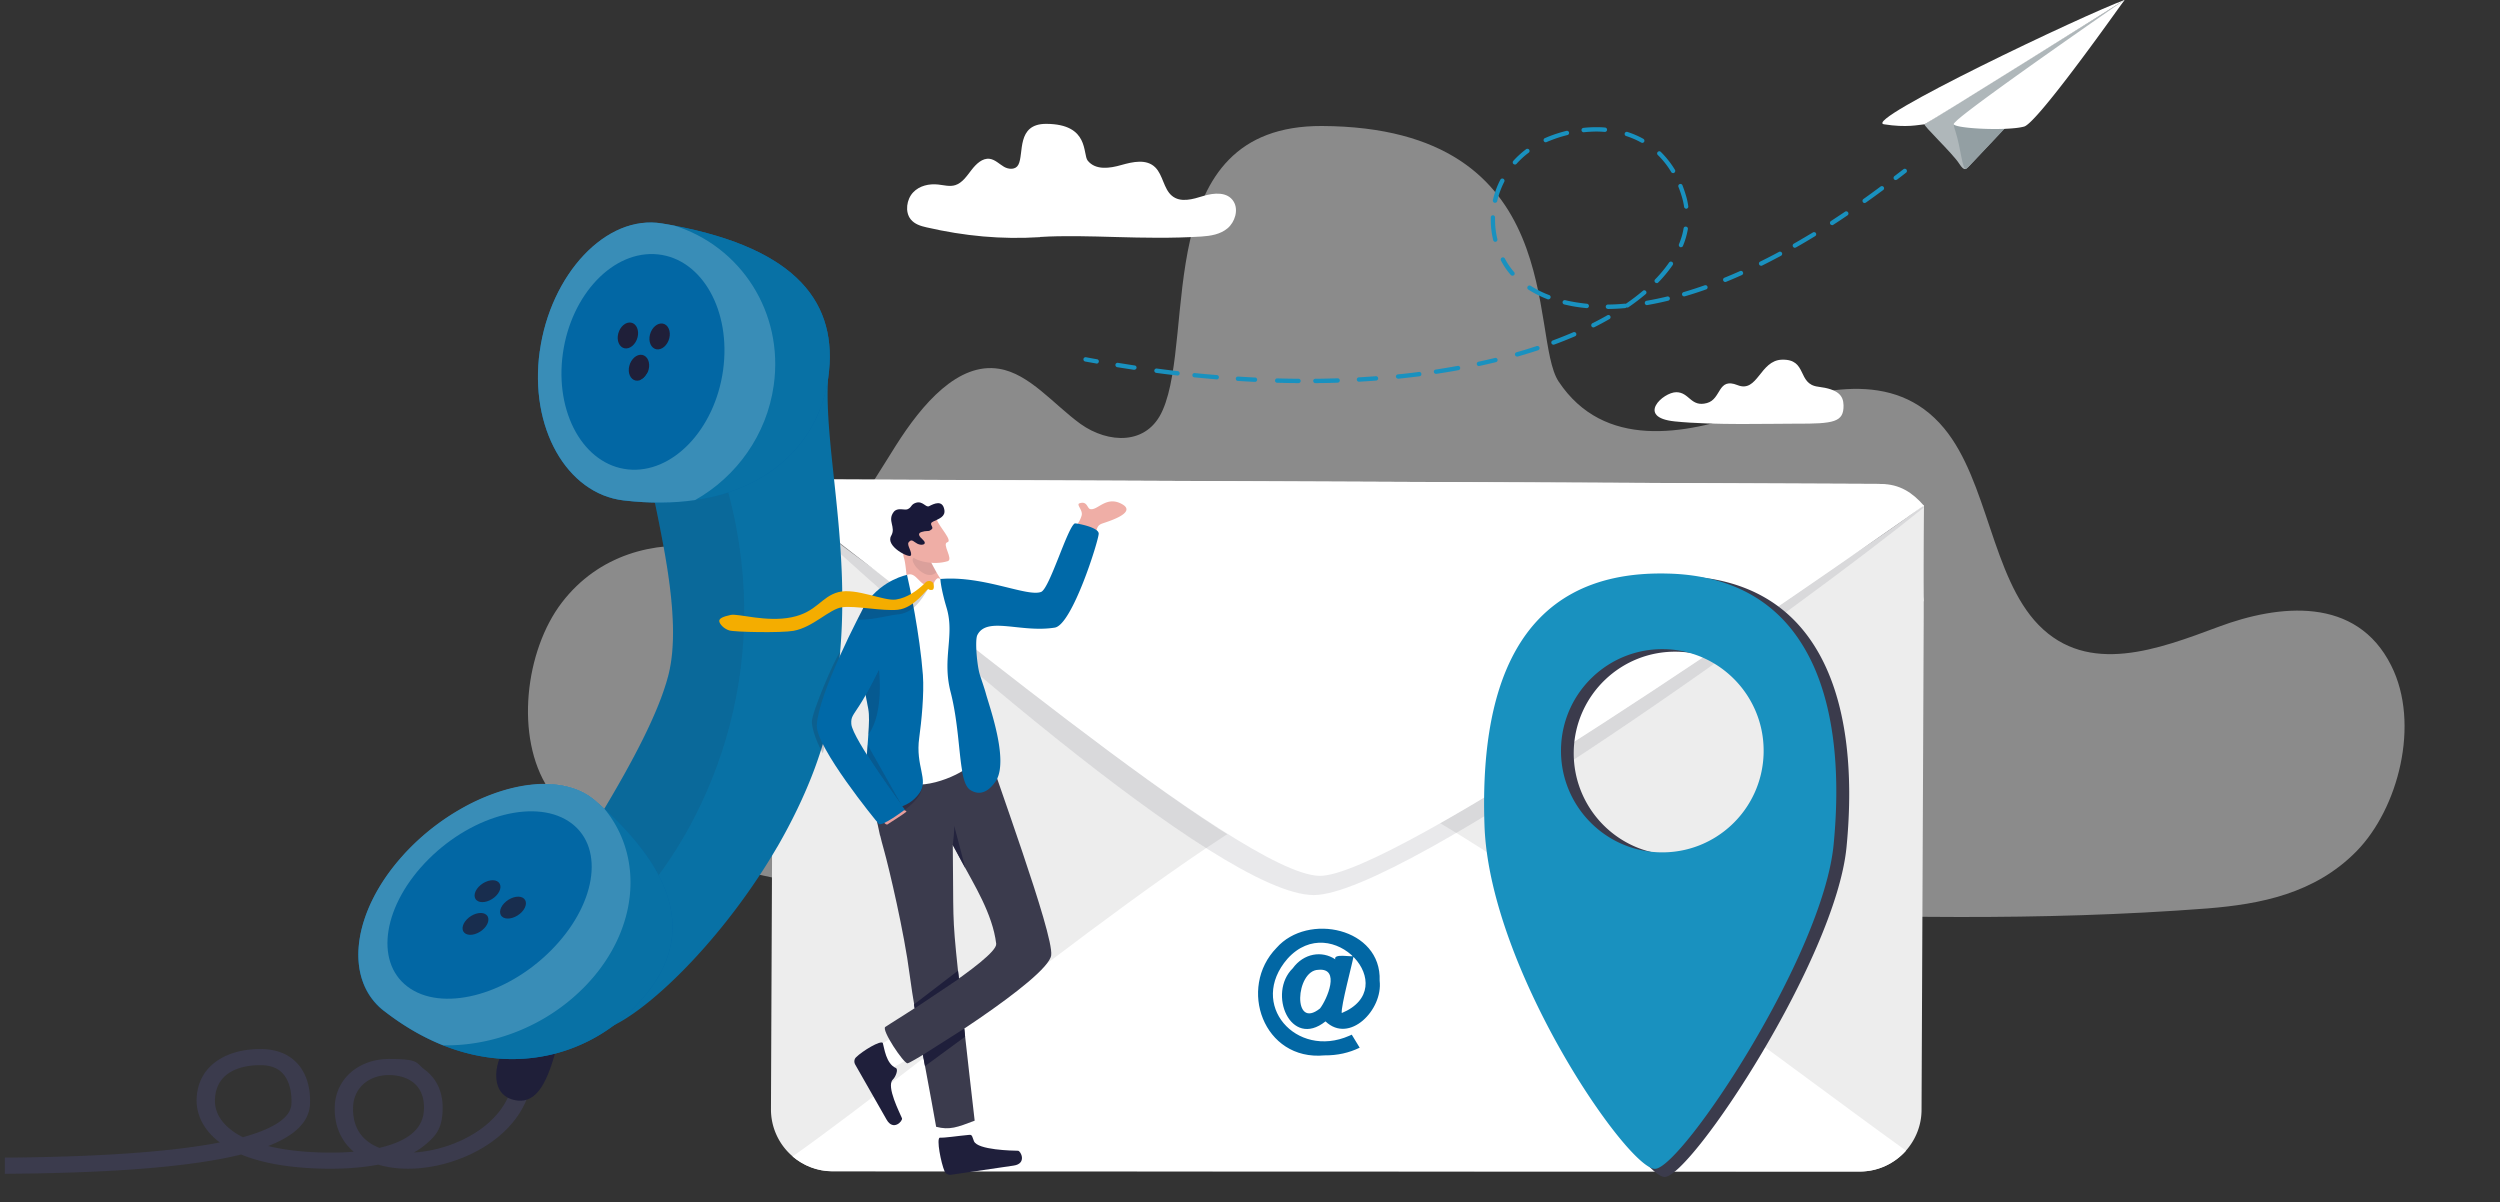 <svg xmlns="http://www.w3.org/2000/svg" width="497" height="239" fill="none"><rect width="100%" height="100%" fill="#333333" stroke="none"/><g clip-path="url(#a)"><path fill="#fff" d="M255.771 181.438c-43.803 3.379-85.726-1.448-128.737-13.515-6.625-1.81-13.546-4.344-17.996-11.102-6.723-10.257-4.647-27.513 2.67-37.046 7.317-9.533 18.391-12.308 28.476-10.981 6.526.845 13.151 3.258 19.479.845 7.811-3.017 13.052-12.55 18.391-20.997 5.339-8.447 12.458-16.653 20.566-15.325 6.032.965 10.877 7.12 16.216 10.98 5.438 3.862 13.249 4.345 16.315-2.775 6.624-15.084-2.571-56.594 31.64-56.474 49.339.242 41.132 41.873 47.065 50.803 8.998 13.515 25.016 10.619 38.067 6.033 13.052-4.465 28.576-8.809 38.562 3.258 8.701 10.499 9.492 29.565 18.787 39.098 9.887 10.136 23.829 4.827 35.793.362 11.964-4.465 27.389-6.154 34.31 7.723 5.834 11.584 1.384 28.478-6.922 36.925-8.305 8.447-19.181 10.498-29.564 11.343-67.532 5.189-128.835-3.499-183.019.604l-.099.241Z" opacity=".43"/><path fill="#fff" d="M333.242 77.97c-2.634 0-8.058 5.005-.312 5.805 7.746.799 19.356.434 24.052.451 7.659.035 9.565-.312 9.513-3.649-.035-1.929-1.022-3.197-5.06-3.701-4.211-.521-2.062-5.526-7.191-5.37-4.367.122-4.818 6.673-8.82 5.057-4.003-1.599-3.154 2.763-6.083 3.562-3.223.887-3.465-2.154-6.099-2.154ZM206.76 47.144c-7.676.486-15.023-.209-22.561-1.946-1.161-.261-2.374-.626-3.154-1.6-1.179-1.476-.815-3.961.468-5.334 1.282-1.373 3.223-1.772 4.99-1.581 1.144.121 2.305.469 3.414.121 1.369-.434 2.287-1.807 3.223-3.023.936-1.216 2.184-2.398 3.604-2.207 1.057.139 1.907 1.025 2.842 1.581.953.556 2.322.626 2.86-.4 1.161-2.172-.451-8.15 5.545-8.132 8.647.035 7.208 6.03 8.248 7.316 1.577 1.946 4.384 1.53 6.672.869 2.287-.643 5.007-1.269 6.758.469 1.525 1.512 1.663 4.257 3.292 5.63 1.733 1.46 4.176.695 6.273.052 2.097-.643 4.8-.886 6.013 1.112 1.022 1.669.243 4.101-1.213 5.318-1.456 1.216-3.362 1.511-5.181 1.633-11.836.747-22.579-.504-32.075.087l-.018.035Z"/><path fill="#AFB7BA" d="M391.344 33.155c-.451.383-.78 1.078-1.872-.643-1.299-2.033-7.191-7.576-6.879-7.82C383.321 24.155 422.362 0 422.362 0l-31.018 33.155Z"/><path fill="#939FA3" d="M389.472 23.598c-1.126.973-1.265.886-.745 2.468 1.126 3.44 1.369 7.923 2.166 7.472C391.69 33.086 422.344 0 422.344 0s-32.369 23.163-32.872 23.598Z"/><path fill="#fff" d="M422.344 0c-.017.035-.519.747-1.369 1.911-4.124 5.77-16.323 22.643-18.576 23.25-.641.175-1.49.296-2.46.366a35.5 35.5 0 0 1-1.473.087h-.104c-4.194.156-9.462-.278-9.929-.87 0 0-.018-.034-.035-.051 0-.052.034-.14.156-.278.138-.157.364-.365.658-.643.07-.07.139-.122.226-.191C395.173 18.767 421.53.573 422.327 0h.017Z"/><path fill="#fff" d="M422.344 0c-7.849 2.85-52.366 23.998-47.809 24.71 4.557.713 6.81.104 8.04 0 .399-.035 39.769-24.693 39.769-24.693V0Z"/><path fill="#1991BF" d="M218.024 72.271h-.069c-.728-.14-1.473-.26-2.219-.4a.442.442 0 0 1-.346-.504.441.441 0 0 1 .502-.347c.746.139 1.473.278 2.201.4.243.034.399.26.347.503a.446.446 0 0 1-.433.365l.017-.017ZM234.105 74.652h-.052c-1.387-.157-2.807-.33-4.194-.522a.445.445 0 0 1-.381-.486.444.444 0 0 1 .485-.383c1.386.192 2.807.365 4.176.522a.433.433 0 0 1 .382.486.42.42 0 0 1-.434.383h.018Zm-8.578-1.13h-.069c-1.109-.174-2.236-.347-3.345-.521a.437.437 0 0 1-.364-.504c.035-.243.26-.4.503-.365 1.109.174 2.235.365 3.327.521.243.035.399.261.364.487a.445.445 0 0 1-.433.365l.017.017ZM258.122 76.163c-1.386 0-2.825-.034-4.228-.07a.42.42 0 0 1-.416-.45.42.42 0 0 1 .451-.418c1.403.035 2.824.07 4.21.07a.43.43 0 0 1 .434.434.43.43 0 0 1-.434.434h-.017Zm3.379 0a.43.43 0 0 1-.433-.434.43.43 0 0 1 .433-.434c1.473 0 2.963-.052 4.419-.087.225 0 .433.19.433.417a.441.441 0 0 1-.416.451c-1.455.053-2.963.087-4.436.087Zm-12.026-.243h-.017a220.333 220.333 0 0 1-3.379-.191c-.243 0-.416-.226-.399-.47 0-.242.225-.416.468-.399 1.126.07 2.253.14 3.362.191.242 0 .416.209.416.452 0 .226-.208.417-.434.417h-.017Zm20.69-.035a.437.437 0 0 1-.433-.417c0-.243.173-.451.416-.451 1.126-.07 2.253-.14 3.362-.226a.432.432 0 0 1 .468.4.432.432 0 0 1-.399.468c-1.109.087-2.253.157-3.379.226h-.035Zm-28.28-.469h-.034c-1.456-.121-2.946-.26-4.419-.4a.416.416 0 0 1-.381-.469.415.415 0 0 1 .467-.382c1.473.156 2.946.278 4.402.4a.43.43 0 0 1 .398.469.435.435 0 0 1-.433.4v-.018Zm36.061-.139a.433.433 0 0 1-.433-.382.43.43 0 0 1 .381-.47c1.403-.138 2.807-.295 4.193-.486.243-.035.451.14.486.383a.433.433 0 0 1-.382.486c-1.386.174-2.79.33-4.21.487h-.052l.017-.018Zm7.538-.956a.444.444 0 0 1-.433-.364.42.42 0 0 1 .363-.487c1.473-.226 2.929-.47 4.367-.73.226-.052.468.122.503.348.034.226-.122.469-.347.504-1.438.26-2.911.504-4.384.73h-.069Zm8.525-1.546a.41.41 0 0 1-.415-.348.439.439 0 0 1 .329-.52c1.109-.244 2.2-.487 3.275-.748a.436.436 0 0 1 .52.313.438.438 0 0 1-.312.521c-1.075.26-2.201.521-3.31.764h-.087v.018Zm7.59-1.894a.427.427 0 0 1-.416-.313.44.44 0 0 1 .295-.539c1.369-.382 2.721-.799 4.02-1.233a.455.455 0 0 1 .555.278.456.456 0 0 1-.278.556 122.75 122.75 0 0 1-4.054 1.25h-.122Zm7.226-2.363a.41.41 0 0 1-.398-.278.43.43 0 0 1 .26-.556 91.27 91.27 0 0 0 4.089-1.634.439.439 0 0 1 .572.226.44.44 0 0 1-.225.573 82.6 82.6 0 0 1-4.142 1.651.504.504 0 0 1-.156.035v-.017Zm7.937-3.424a.415.415 0 0 1-.381-.243.457.457 0 0 1 .19-.59 59.51 59.51 0 0 0 2.963-1.582.427.427 0 0 1 .589.156.43.43 0 0 1-.155.591 61.565 61.565 0 0 1-2.998 1.616.399.399 0 0 1-.191.052h-.017Zm2.894-3.684a.43.43 0 0 1-.434-.434.43.43 0 0 1 .434-.434c1.091 0 2.2-.07 3.344-.174.069 0 .139 0 .208.035a.24.24 0 0 1 .069-.053 39.725 39.725 0 0 0 3.327-2.537.42.42 0 0 1 .607.052.422.422 0 0 1-.052.609 41.555 41.555 0 0 1-3.397 2.589.443.443 0 0 1-.415.052.532.532 0 0 1-.278.139 46.295 46.295 0 0 1-3.396.174l-.017-.018Zm-4.211-.156h-.035a29.551 29.551 0 0 1-4.436-.73.449.449 0 0 1-.329-.521.447.447 0 0 1 .52-.33c1.369.33 2.807.556 4.314.712a.442.442 0 0 1 .399.47.435.435 0 0 1-.433.399Zm11.974-.59a.444.444 0 0 1-.433-.366c-.035-.243.121-.469.346-.504a64.046 64.046 0 0 0 4.107-.851.436.436 0 0 1 .52.313.438.438 0 0 1-.312.52 65.798 65.798 0 0 1-4.159.87h-.069v.017Zm-19.581-1.13c-.052 0-.104 0-.156-.035a20.945 20.945 0 0 1-3.847-1.929c-.208-.122-.26-.4-.139-.608.121-.209.399-.26.607-.14a19.792 19.792 0 0 0 3.69 1.843c.226.087.33.33.243.556a.427.427 0 0 1-.398.278v.035Zm26.98-.609a.426.426 0 0 1-.416-.312.44.44 0 0 1 .295-.539c1.369-.4 2.79-.869 4.193-1.355a.43.43 0 0 1 .555.26.433.433 0 0 1-.26.556 74.852 74.852 0 0 1-4.246 1.373c-.034 0-.086.017-.121.017Zm-5.476-2.658c-.104 0-.225-.035-.294-.122a.42.42 0 0 1 0-.608 26.802 26.802 0 0 0 2.772-3.354.438.438 0 0 1 .607-.104c.19.139.242.4.104.608a26.16 26.16 0 0 1-2.877 3.476.433.433 0 0 1-.312.139v-.035Zm13.638-.209a.429.429 0 0 1-.399-.278.435.435 0 0 1 .243-.573 92.673 92.673 0 0 0 3.102-1.32c.225-.105.468 0 .571.225.104.226 0 .47-.225.573a93.45 93.45 0 0 1-3.119 1.338.504.504 0 0 1-.156.035h-.017Zm-42.299-1.25a.471.471 0 0 1-.329-.14 13.01 13.01 0 0 1-1.404-1.894 17.273 17.273 0 0 1-.554-.973.45.45 0 0 1 .173-.59.448.448 0 0 1 .589.173c.173.313.347.625.537.938.381.608.815 1.2 1.317 1.773a.436.436 0 0 1-.035.608.467.467 0 0 1-.294.104Zm49.421-1.982a.415.415 0 0 1-.381-.243.431.431 0 0 1 .19-.574 109.464 109.464 0 0 0 3.743-1.928c.208-.122.468-.035.589.173.122.209.035.47-.173.591-1.265.678-2.53 1.338-3.76 1.946a.399.399 0 0 1-.191.053l-.017-.018Zm6.723-3.562a.451.451 0 0 1-.381-.226.43.43 0 0 1 .156-.59c1.248-.713 2.53-1.478 3.812-2.242a.437.437 0 0 1 .589.138.44.44 0 0 1-.138.591 128.442 128.442 0 0 1-3.83 2.26.457.457 0 0 1-.208.051v.018Zm-22.631-.104c-.052 0-.104 0-.173-.035a.443.443 0 0 1-.243-.574c.434-1.042.745-2.102.919-3.145.034-.243.26-.4.502-.347.243.034.399.26.347.504a15.711 15.711 0 0 1-.971 3.319.41.41 0 0 1-.398.26l.017.018Zm-36.927-1.078a.443.443 0 0 1-.416-.33 17.14 17.14 0 0 1-.485-4.1v-.435c0-.244.191-.417.433-.417a.42.42 0 0 1 .416.451v.4c0 1.303.156 2.624.468 3.892a.438.438 0 0 1-.312.522h-.104v.017Zm66.958-3.336a.45.45 0 0 1-.364-.191.46.46 0 0 1 .121-.608c.936-.609 1.871-1.234 2.807-1.86a.43.43 0 0 1 .607.122.432.432 0 0 1-.122.608c-.935.643-1.888 1.269-2.824 1.877a.4.4 0 0 1-.243.07l.018-.018Zm-28.991-3.25a.444.444 0 0 1-.433-.365 13.417 13.417 0 0 0-.433-1.963 22.907 22.907 0 0 0-.694-2.016.424.424 0 0 1 .243-.556.42.42 0 0 1 .554.243c.26.66.503 1.373.711 2.086.208.677.347 1.39.45 2.085a.431.431 0 0 1-.363.486h-.07.035Zm35.454-1.13a.398.398 0 0 1-.346-.19.443.443 0 0 1 .103-.608c1.127-.8 2.271-1.634 3.414-2.485a.438.438 0 0 1 .607.086.44.44 0 0 1-.087.609 188.596 188.596 0 0 1-3.431 2.485.412.412 0 0 1-.243.086l-.017.018Zm-73.473-.051h-.104a.449.449 0 0 1-.329-.522c.329-1.407.814-2.78 1.49-4.066a.444.444 0 0 1 .589-.191.447.447 0 0 1 .191.59c-.624 1.235-1.109 2.52-1.404 3.858a.423.423 0 0 1-.415.33h-.018Zm35.385-5.908c-.139 0-.295-.07-.364-.209a16.629 16.629 0 0 0-2.669-3.389.421.421 0 0 1 0-.608.419.419 0 0 1 .607 0 18.29 18.29 0 0 1 2.807 3.563.429.429 0 0 1-.156.59c-.069.035-.138.07-.225.07v-.017Zm-31.434-1.703a.472.472 0 0 1-.295-.105.437.437 0 0 1-.034-.608 18.029 18.029 0 0 1 2.547-2.328.438.438 0 0 1 .607.087.44.44 0 0 1-.087.608 16.402 16.402 0 0 0-2.426 2.224.473.473 0 0 1-.329.139l.017-.017Zm25.317-4.31a.46.46 0 0 1-.208-.052 16.137 16.137 0 0 0-3.015-1.303.429.429 0 0 1 .26-.817c1.109.365 2.183.817 3.171 1.373a.45.45 0 0 1 .173.59.45.45 0 0 1-.381.226v-.017ZM307.3 28.29a.437.437 0 0 1-.398-.26c-.104-.227 0-.47.225-.574.243-.105.503-.209.745-.313a28.842 28.842 0 0 1 3.535-1.13.436.436 0 0 1 .52.313.438.438 0 0 1-.312.521 25.119 25.119 0 0 0-3.414 1.095 8.692 8.692 0 0 0-.71.296.615.615 0 0 1-.173.034l-.018.018Zm7.538-1.999a.432.432 0 0 1-.433-.382.432.432 0 0 1 .381-.486c.867-.105 1.75-.14 2.6-.14.571 0 1.143.018 1.698.07a.431.431 0 0 1 .398.47.43.43 0 0 1-.468.399c-.537-.035-1.074-.07-1.628-.07-.815 0-1.664.053-2.513.14h-.052.017ZM376.874 35.797a.403.403 0 0 1-.346-.174.44.44 0 0 1 .086-.608c.59-.452 1.179-.904 1.785-1.373.191-.14.468-.122.607.07.138.19.121.469-.07.608-.589.469-1.195.92-1.784 1.372a.517.517 0 0 1-.26.087l-.018.018Z"/><path fill="#EDEDED" d="M382.437 119.536v2.937l-.433 98.145c0 3.111-1.179 5.943-3.085 8.116-2.27 2.554-5.58 4.17-9.253 4.153l-204.165-.052c-3.032 0-5.805-1.13-7.936-2.955a12.286 12.286 0 0 1-4.298-9.418l.468-108.693c0-.365.017-.713.052-1.06.017-4.761.052-9.453.087-13.102 12.407 10.739 29.476 22.729 46.769 33.468 28.09 17.429 56.751 31.556 66.958 31.609 7.728.034 32.058-11.991 58.414-27.195 23.272-13.433 40.133-22.834 56.474-35.119-.052 5.595-.087 13.571-.052 18.193v.052c.017.313.035.609.035.921h-.035Z"/><path fill="#fff" d="M378.919 228.751c-2.27 2.554-5.58 4.17-9.253 4.153l-204.165-.052c-3.032 0-5.805-1.13-7.936-2.954 26.824-18.837 93.279-74.704 109.031-74.982 14.348-.243 89.363 57.431 112.323 73.835Z"/><path fill="#fff" d="M379.196 102.733c-2.235-2.572-1.923-6.517-5.597-6.534l-212.135-.903c-3.033 0-6.308.364-7.59 2.398 26.651 19.062 92.274 75.989 108.026 76.406 14.33.365 94.215-55.154 117.296-71.367Z"/><path fill="#1F1F3B" d="M382.454 100.891c-2.235-2.572-3.517-2.728-7.191-2.746l-212.136-.903c-3.032 0-6.619-.522-8.768 1.286 25.681 23.65 88.098 79.465 106.848 79.413 17.657-.053 98.148-58.283 121.247-77.05Z" opacity=".1"/><path fill="#fff" d="M382.454 100.509c-2.235-2.572-4.8-4.275-8.491-4.293l-212.135-.903c-3.033 0-5.546 1.199-7.694 3.023 26.651 19.063 92.378 75.365 108.13 75.782 14.33.364 97.091-57.397 120.19-73.592v-.017Z"/><path fill="#3B3B4D" d="M-4.364 233.356c-25.234 0-54.392-1.304-82.649-2.572-3.745-.174-210.337.43-180.36.273v-3.453c3.665.156 176.796-.156 180.56 0 30.86 1.373 62.763 2.798 89.398 2.52 18.083-.192 31.821-1.199 41.114-3.007-3.125-2.346-4.747-5.439-4.606-8.758.2-4.379 2.703-6.725 4.786-7.924 3.024-1.755 6.488-1.928 8.29-1.876 2.684.069 4.867.886 6.51 2.415 2.062 1.929 3.123 4.987 2.943 8.584-.1 2.051-1.162 3.893-3.144 5.474-1.302 1.025-3.024 1.964-5.167 2.798 2.403.591 5.167.99 8.21 1.181 3.185.192 6.149.174 8.792-.052-2.583-2.172-3.885-5.282-3.765-8.984.18-5.473 4.727-9.453 10.815-9.453 6.088 0 5.246.765 7.109 2.155 1.602 1.199 3.525 3.475 3.525 7.524 0 4.049-1.242 5.578-3.685 7.559-.621.504-1.302.956-2.043 1.356 8.411-.469 19.466-5.961 19.906-15.9l3.665.121c-.24 5.526-3.385 10.566-8.852 14.197-4.766 3.163-10.954 4.953-16.541 4.796-1.903-.052-3.665-.33-5.267-.799-4.987.956-10.314.904-13.919.678-5.347-.33-9.792-1.234-13.317-2.694-9.573 2.364-24.412 3.615-45.3 3.823a884.84 884.84 0 0 1-6.988.035l-.02-.017Zm81.707-19.636c-4.086 0-7.03 2.606-7.15 6.36-.14 4.744 2.443 7.02 5.227 8.115 2.704-.626 4.886-1.547 6.368-2.746 1.683-1.373 2.504-3.076 2.504-5.23 0-6.03-5.327-6.499-6.95-6.499Zm-25.714-1.964c-2.463 0-8.611.626-8.892 6.742-.12 2.503 1.182 4.744 3.745 6.517.54.382 1.142.73 1.803 1.06 3.484-.956 6.067-2.085 7.69-3.371 1.261-1.008 1.902-2.068 1.962-3.25.12-2.711-.6-5.004-1.962-6.29-.962-.904-2.243-1.356-3.926-1.408H51.63Z"/><path fill="#1F1F39" d="M110.826 207.638c-1.862 7.176-3.945 11.851-8.29 11.104-5.287-.904-4.326-7.438-2.163-10.253 2.163-2.815 10.433-.851 10.433-.851h.02Z"/><path fill="#0871A5" d="M154.504 168.383a114.764 114.764 0 0 1-3.425 5.526c-9.813 14.962-21.969 26.517-29.158 29.975-4.806 2.329-4.466-9.453-10.994-14.405-3.004-2.277-4.747-4.918-3.545-7.438 3.825-7.958 21.588-32.599 25.493-47.821 3.004-11.729-2.143-30.41-4.005-41.114-.561-3.197-.821-5.682-.501-7.055 1.422-5.995 36.268-11 36.268-11-1.102 16.213 6.849 41.219 0 69.074a90.686 90.686 0 0 1-.901 3.302 87.213 87.213 0 0 1-1.763 5.299c-2.002 5.405-4.586 10.687-7.469 15.675v-.018Z"/><path fill="#1F1F39" d="M107.402 182.059c-1.202 2.502.541 5.143 3.545 7.437 2.263-1.598 9.091-1.633 18.424-13.45 14.859-18.802 26.294-51.401 12.116-88.275l-12.597 5.37c1.883 10.704 7.029 29.384 4.005 41.114-3.905 15.222-21.668 39.863-25.493 47.821v-.017Z" opacity=".1"/><path fill="#0267A4" d="M76.301 200.93c3.925 3.059 7.87 5.318 11.796 6.882 3.805 1.511 7.57 2.363 11.214 2.641a34.15 34.15 0 0 0 11.035-.991 33.64 33.64 0 0 0 11.595-5.56 36.288 36.288 0 0 0 3.845-3.302c7.91-7.872 10.394-16.595 5.147-26.587-2.183-4.17-5.728-8.567-10.754-13.206l-.141-.122c-.54-.504-1.101-.99-1.682-1.494-3.244-2.833-7.93-3.771-13.117-3.128-2.263.278-4.606.851-6.99 1.703a41.278 41.278 0 0 0-6.708 3.11 46.589 46.589 0 0 0-9.753 7.438c-.6.608-1.201 1.216-1.742 1.842-10.073 11.19-11.755 24.553-3.725 30.826l-.02-.052Z"/><path fill="#0871A5" d="M76.301 200.93c3.925 3.059 7.87 5.318 11.796 6.882 3.805 1.511 7.57 2.363 11.214 2.641a34.15 34.15 0 0 0 11.035-.991 33.64 33.64 0 0 0 11.595-5.56 36.288 36.288 0 0 0 3.845-3.302c7.91-7.872 10.394-16.595 5.147-26.587-2.183-4.17-5.728-8.567-10.754-13.206l-.141-.122c-.54-.504-1.101-.99-1.682-1.494-3.244-2.833-7.93-3.771-13.117-3.128-2.263.278-4.606.851-6.99 1.703a41.278 41.278 0 0 0-6.708 3.11 46.589 46.589 0 0 0-9.753 7.438c-.6.608-1.201 1.216-1.742 1.842-10.073 11.19-11.755 24.553-3.725 30.826l-.02-.052Z"/><path fill="#fff" d="M76.301 200.93c3.925 3.059 7.87 5.318 11.796 6.882 9.772.173 20.166-3.719 27.736-11.261l.04-.034c4.626-4.605 7.55-9.905 8.792-15.257 1.702-7.351.2-14.754-4.506-20.471l-.121-.156c-.54-.504-1.101-.99-1.682-1.494-3.244-2.833-7.93-3.771-13.117-3.128-2.263.278-4.606.851-6.99 1.703a41.278 41.278 0 0 0-6.708 3.11 46.589 46.589 0 0 0-9.753 7.438c-.6.608-1.201 1.216-1.742 1.842-10.073 11.19-11.755 24.553-3.725 30.826h-.02Z" opacity=".2"/><path fill="#0267A4" d="M109.416 189.068c9.008-8.961 10.899-20.321 4.223-25.375-6.676-5.053-19.39-1.886-28.399 7.075-9.008 8.96-10.899 20.321-4.223 25.374 6.676 5.053 19.391 1.886 28.399-7.074ZM107.302 69.803c-2.123 15.205 5.367 28.342 16.662 29.68 5.226.609 9.973.556 14.218-.07 15.801-2.31 24.793-12.389 26.475-24.362 2.063-14.735-6.128-25.526-30.64-30.2-.761-.14-1.562-.296-2.363-.418-11.195-1.877-22.209 10.166-24.332 25.37h-.02Z"/><path fill="#0871A5" d="M107.302 69.803c-2.123 15.205 5.367 28.342 16.662 29.68 5.226.609 9.973.556 14.218-.07 15.801-2.31 24.793-12.389 26.475-24.362 2.063-14.735-6.128-25.526-30.64-30.2-.761-.14-1.562-.296-2.363-.418-11.195-1.877-22.209 10.166-24.332 25.37h-.02Z"/><path fill="#fff" d="M107.302 69.803c-2.123 15.205 5.367 28.342 16.662 29.68 5.226.609 9.973.556 14.218-.07 8.191-4.621 14.259-12.91 15.641-22.85 2.022-14.475-6.569-27.612-19.826-31.73-.761-.14-1.562-.296-2.363-.417-11.195-1.877-22.209 10.165-24.332 25.37v.017Z" opacity=".2"/><path fill="#0267A4" d="M143.746 73.617c1.646-11.805-4.149-22.123-12.944-23.047-8.795-.923-17.259 7.898-18.906 19.702-1.646 11.805 4.149 22.123 12.944 23.047 8.795.923 17.26-7.898 18.906-19.702Z"/><path fill="#1F1F39" d="M133.056 67.25c-.361 1.407-1.502 2.38-2.564 2.189-1.061-.209-1.642-1.512-1.281-2.92.36-1.407 1.501-2.38 2.563-2.19 1.061.21 1.642 1.513 1.282 2.92ZM126.747 67.058c-.36 1.407-1.502 2.38-2.563 2.19-1.061-.21-1.642-1.513-1.282-2.92.361-1.408 1.502-2.38 2.564-2.19 1.061.209 1.642 1.512 1.281 2.92ZM128.95 73.47c-.36 1.407-1.502 2.38-2.563 2.19-1.062-.21-1.642-1.512-1.282-2.92.361-1.407 1.502-2.38 2.563-2.19 1.062.21 1.643 1.512 1.282 2.92Z"/><path fill="#1F1F39" d="M103.337 181.677c-1.222.99-2.804 1.233-3.545.538-.741-.695-.36-2.05.841-3.023 1.222-.991 2.804-1.234 3.545-.539.741.695.36 2.05-.841 3.024ZM98.27 178.41c-1.222.99-2.804 1.233-3.545.538-.74-.695-.36-2.05.841-3.023 1.222-.991 2.804-1.234 3.545-.539.741.695.36 2.051-.841 3.024ZM95.868 184.915c1.211-.983 1.593-2.337.852-3.024-.74-.687-2.323-.446-3.534.537-1.212.984-1.593 2.338-.853 3.025.741.687 2.323.446 3.535-.538Z" opacity=".8"/><path fill="#0267A4" d="M128.73 74.113c-.501.904-1.021 1.251-1.382 1.442-.36.191 1.963 2.033 1.963 2.033s3.124-.903 3.204-1.268c.06-.365-.821-1.668-.821-1.668l-2.944-.539h-.02Z"/><path fill="#3B3B4C" d="M339.827 115.036a41.745 41.745 0 0 0-5.702-.522c-31.174-.834-36.823 26.153-36.476 50.116.242 15.917 12.303 41.079 22.042 56.318 3.188 5.005 6.134 8.932 8.335 11.122 1.265 1.268 2.27 1.946 2.946 1.911 5.337-.26 33.929-43.425 36.112-65.528 1.473-15.049.104-29.593-6.203-39.776-4.384-7.108-11.16-12.077-21.02-13.659l-.034.018Zm13.308 35.24c-.295 11.156-9.548 19.949-20.673 19.654a19.803 19.803 0 0 1-4.575-.643c-8.855-2.329-15.266-10.513-15.024-20.071.295-11.156 9.548-19.949 20.673-19.653.693.017 1.387.069 2.062.156 10.12 1.303 17.814 10.114 17.537 20.557Z"/><path fill="#1991BF" d="M355.318 124.107c-3.812-4.362-8.889-7.542-15.491-9.071-2.513-.591-5.251-.939-8.232-1.008-31.174-.834-37.36 24.849-36.476 50.115.676 19.393 13.585 43.981 23.497 57.709 3.917 5.439 7.365 9.175 9.392 10.218.399.208.763.313 1.04.295 5.337-.26 33.306-42.313 35.472-64.416 1.247-12.755.45-25.145-3.657-34.824-1.438-3.371-3.275-6.412-5.562-9.036m-44.968 24.623c.295-11.156 9.548-19.948 20.673-19.653 1.577.035 3.119.261 4.592.66 8.838 2.329 15.267 10.513 15.007 20.071-.295 11.156-9.548 19.949-20.673 19.653a19.736 19.736 0 0 1-2.045-.156c-10.12-1.304-17.831-10.114-17.554-20.557v-.018Z"/><path fill="#1F1F3B" d="M167.061 129.546c-1.161 1.442-5.736 12.233-5.667 13.988.122 2.607 2.184 6.238 2.184 6.238s3.309-13.102 3.344-13.919c.035-1.199.139-6.29.139-6.29v-.017Z" opacity=".2"/><path fill="#EFAEA6" d="M215.026 106.608c1.109-.765.849 2.52 1.906 1.025 1.456-2.102.745-2.989 2.114-3.527.815-.313 7.088-2.086 4.09-3.841-3.206-1.86-4.922 1.304-6.412.939-.606-.139-.572-1.669-2.114-1.147-.728.243.728 1.355.416 2.433-.503 1.737-1.49 2.293-1.785 2.988-.312.73 1.785 1.113 1.785 1.113v.017ZM179.728 110.987c.554 1.859.554 6.881 1.542 8.758l4.783-.973s4.626-1.008 3.448-1.634c-1.577-.834-.918-.382-1.698-1.06-.468-.417-1.057-1.32-1.646-2.328a57.46 57.46 0 0 1-1.906-3.667c-.139-.295-.226-.469-.226-.469l-.086-.382-3.397-3.198s-1.438 2.902-.832 4.935l.018.018Z"/><path fill="#1F1F3B" d="M186.174 113.75a57.988 57.988 0 0 1-1.906-3.667h-1.196s-1.421.435-1.611 1.095c-.278 1.008 2.755 4.466 4.73 2.572h-.017Z" opacity=".1"/><path fill="#fff" d="M176.505 212.747c1.767-.8 5.909-3.354 5.909-3.354l-2.53-4.761-6.187 3.909-.242 4.258 3.05-.035v-.017Z"/><path fill="#1F1F3B" d="M178.099 212.33c.52.225 0 1.703-.607 2.293-1.369 1.338 1.421 6.673 1.82 7.681.208.521-1.716 2.659-3.067.261-1.179-2.068-4.956-8.671-6.239-10.948-.259-.469-.207-1.06.174-1.425 1.317-1.303 4.904-3.44 5.32-2.85.294.956.623 4.136 2.616 4.988h-.017Z"/><path fill="#fff" d="M192.499 227.865c-.087-1.929-.97-6.743-.97-6.743l-5.338.626 1.387 7.211 3.864 1.773 1.074-2.867h-.017Z"/><path fill="#1F1F3B" d="M192.742 225.606c.571-.053.554.486.883 1.268.745 1.755 7.677 1.877 8.751 1.894.555 0 1.837 2.572-.884 2.954-2.356.348-9.859 1.46-12.441 1.825-.538.069-1.057-.209-1.265-.678-.728-1.703-1.664-6.534-.953-6.707 1.005.069 3.275-.313 5.891-.556h.018Z"/><path fill="#3B3B4D" d="M174.98 166.107c.208.851.433 1.772.728 2.78 1.057 3.771 4.072 16.595 5.129 24.867 1.057 8.236 4.817 27.316 5.268 30.253 2.686.695 4.193.104 7.659-1.217 0 0-1.854-15.934-3.327-29.905-1.196-11.348-.849-10.235-1.023-24.902.035.07.763 1.373 1.837 3.406 2.305 4.327 6.083 10.27 6.793 16.23.347 2.868-21.262 15.935-22.059 16.543-.78.609 3.639 7.229 4.436 7.229.797 0 27.986-16.821 28.557-21.495.52-4.258-11.229-35.779-13.637-43.773 0 0-22.857-1.268-22.371 6.308.069 1.043.19 1.946.329 2.798.208 1.164.312 2.241.433 3.44.208 1.947.451 4.171 1.213 7.42l.035.018Z"/><path fill="#1F1F3B" d="m186.815 164.196.053-.053-.053.036v.017Z" opacity=".5"/><path fill="#1F1F3B" d="M189.414 168.001c.035.069 1.439 2.624 2.513 4.657l-2.235-8.515s.121.522-.278 3.875v-.017Z" opacity=".8"/><path fill="#1F1F3B" d="M174.495 163.883c.173-.07 8.421-3.215 8.906-7.629 0 0-7.312 1.807-9.634 2.433.208 1.946.485 4.118.745 5.196h-.017Z" opacity=".4"/><path fill="#fff" d="M180.3 114.306c1.836-.817 2.512 2.294 4.47 2.137 1.04-.087.746-.486 1.144-1.025.26-.33.485-.695 1.022-.295 11.056 8.184 4.974 34.18 6.464 35.692 1.213 1.234-6.377 5.561-11.627 5.144-7.209-.574-7.972-8.116-7.989-9.575-.017-1.46.624-26.431.624-26.431s3.223-2.398 5.892-5.63v-.017Z"/><path fill="#0069A8" d="M191.269 153.317c.329 1.86.797 3.198 1.611 3.719 1.456.956 3.241.886 5.008-1.633a3.87 3.87 0 0 0 .277-.452c2.236-4.275-1.473-14.51-2.166-17.047-.277-1.025-.762-2.381-1.213-3.806-.554-1.772-1.005-6.846-.485-7.854 1.906-3.788 8.647-.382 15.405-1.477 3.466-.574 8.716-17.36 8.716-18.68 0-1.321-4.609-2.103-4.748-2.034-1.438.73-5.025 12.981-6.706 13.624-2.772 1.043-11.506-3.302-20.014-2.572 0 0 0 .313.104.991.086.573.242 1.39.52 2.519.156.661.364 1.408.623 2.277 1.612 5.474-.935 9.957.763 16.612.745 2.867 1.144 5.822 1.456 8.532.311 2.781.519 5.3.866 7.264l-.017.017Z"/><path fill="#E79E9C" d="M179.572 160.911c.242.313.814.226.554.504-.242.278-3.5 2.346-3.5 2.346s-.277.417-.78-.122c-.502-.538-.589-1.129-.589-1.129l4.315-1.599Z"/><path fill="#0069A8" d="M170.908 130.692c.138 1.199.242 2.173.363 2.972.226 1.668.434 2.693.659 3.805.087.452.191.904.295 1.425.104.504.208 1.06.329 1.721.017.121.034.226.069.347.208 1.147.156 2.989 0 5.074-.017.331-.052.678-.069 1.026-.399 5.508-1.144 12.198.641 12.963 3.327 1.407 7.382.817 9.617-2.398 1.854-2.659-.866-5.3-.069-10.965.433-3.145 1.005-8.723.728-12.494-.607-8.028-2.634-17.673-3.154-19.879 0 0-4.8.886-8.127 5.595-1.404 1.981-1.664 7.125-1.265 10.791l-.017.017Z"/><path fill="#1F1F3B" d="M172.103 138.13c.122.591.243 1.268.399 2.068.017.139.052.278.052.417.017.121.034.226.069.347.208 1.147.156 2.989 0 5.074 3.206-4.274 2.114-12.946 2.114-12.946l-2.651 5.022.017.018ZM172.346 149.894c.468 1.216 6.983 10.305 6.983 10.305l-6.845-12.112-.138 1.807Z" opacity=".2"/><path fill="#EFAEA6" d="M186.191 103.237c.59 1.598 3.258 4.257 2.132 4.57-1.127.313 1.265 3.388.086 3.753-2.859.887-6.671-.017-7.434-1.303-.762-1.286-1.628-5.196-1.628-5.196l6.844-1.824Z"/><path fill="#191939" d="M183.644 105.635c.936-.139 1.022.069 1.577-.417.554-.487-.797-1.06.347-1.564 1.126-.522 2.426-.956 2.166-2.329-.364-1.998-2.028-1.216-3.033-.695-.658.33-1.248-1.112-2.617-.678-1.074.348-.779.939-1.715 1.304-.572.208-1.975-.435-2.703.521-1.335 1.755.52 2.971-.503 4.744-1.195 2.068 3.57 4.466 3.899 3.927.381-.625-.849-2.085-.433-2.624.624-.799.901-.174 1.733.261.883.469 2.2.156 1.005-.886-1.179-1.043-.589-1.408.26-1.53l.017-.034Z"/><path fill="#1F1F3B" d="m191.858 206.091-7.971 5.856-.416-2.241 8.231-5.231.156 1.616ZM190.645 194.57l-8.82 5.908-.122-.799 8.751-6.707.191 1.598Z"/><path fill="#0069A8" d="M178.671 124.263c-7.919 18.993-9.618 16.804-9.427 19.671.173 2.867 10.64 17.029 10.64 17.029s-4.61 3.493-5.199 2.815c-.606-.66-12.476-15.239-12.303-19.584.243-6.168 8.734-22.538 9.825-24.31 1.109-1.755 6.828-3.354 7.192-.573.381 2.78-.728 4.935-.728 4.935v.017Z"/><path fill="#1F1F3B" d="M184.614 117.017c-.173-.105-1.68 3.267-3.968 4.466-.624.33-1.317.573-2.027.643-2.114.208-5.459 1.233-8.162 1.042.866-1.807 1.265-2.693 2.201-4.066 1.975.504 4.471 1.13 5.58.973a7.835 7.835 0 0 0 2.287-.73c1.317-.625 2.409-1.529 3.24-2.311.416-.4.451-.973.988-1.008.711-.069.104 1.112-.121.991h-.018Z" opacity=".2"/><path fill="#F4AD00" d="M185.637 116.287c-.052-.33-.312-.834-1.023-.782-.537.052-.554.261-.987.66-1.265 1.182-3.171 2.659-5.511 3.024-2.356.365-7.971-2.381-11.437-1.477-3.448.903-4.314 3.997-9.322 5.004-5.008 1.026-10.605-.782-12.078-.469-1.473.313-2.357.678-2.288 1.251.07.574.884 1.477 1.958 1.825 1.075.348 10.363.521 12.789.087 3.951-.713 7.122-4.344 9.687-4.692 2.547-.347 8.057.817 11.055.504 3.345-.348 5.805-4.24 6.048-4.118.225.139.45.26.866.139.295-.087.277-.661.225-.991l.018.035Z"/><path fill="#0267A4" d="M269.403 207.985c-12.979 5.943-25.091-8.149-15.179-19.114 5.839-6.673 19.806-3.841 19.425 6.082 1.074 5.404-6.931 12.702-9.877 6.829-5.944 6.759-11.385-4.084-6.273-8.897 2.096-3.041 6.273-3.389 8.317-.973 0-1.738 1.335-1.165 2.496-1.234-.295 1.46-2.236 9.158-2.236 10.443 6.897 4.154 9.08-15.204-3.084-14.162-8.976-.591-13.967 12.216-7.625 18.003 4.939 5.039 13.205-.035 14.019 3.023h.017Zm-4.02-14.231c-3.102-4.24-8.058.764-7.624 4.917-.226 3.476 3.015 4.31 5.112 2.259 1.611-1.286 1.992-5.248 2.512-7.176Z"/><path fill="#0267A4" d="M263.304 209.81c-12.147 1.129-17.277-13.432-9.531-21.374 6.221-7.072 20.898-3.962 20.5 6.517.693 5.821-6.031 12.633-10.761 8.097-6.966 5.561-11.576-5.612-6.516-10.548 2.184-3.006 5.805-3.562 8.457-1.789-.416-1.217 3.223-.435 3.639-.643-.26 1.581-2.53 9.939-2.357 11.329 12.199-5.074-1.924-20.626-10.779-10.808-7.919 9.106 1.751 19.949 12.269 15.327l.503-.226 1.577 2.589c-2.132 1.025-4.385 1.546-7.019 1.529h.018Zm-.277-23.946c-18.923 1.408-13.135 28.829 5.475 21.826-3.5.104-10.674 1.129-13.516-2.242-6.775-6.151-1.49-19.705 8.023-19.097 7.677-.643 12.096 8.497 7.815 14.18-8.317 7.367-4.193-5.335-3.275-9.21-1.299-.417-1.126 1.251-1.403 2.033-9.202-11-15.215 17.099-2.808 8.011-7.988 5.804-7.815-9.662-1.247-9.801 5.788-.052 3.431 5.265 2.201 8.55-.676 4.57 4.852 3.423 6.775.99 4.904-5.856.347-16.004-8.04-15.222v-.018Zm-.954 6.934c-4.522.122-5.181 12.112.347 7.68 1.369-1.755 4.159-8.132-.347-7.68Z"/></g><defs><clipPath id="a"><path fill="#fff" d="M.96 0h495.08v238.181H.96z"/></clipPath></defs></svg>